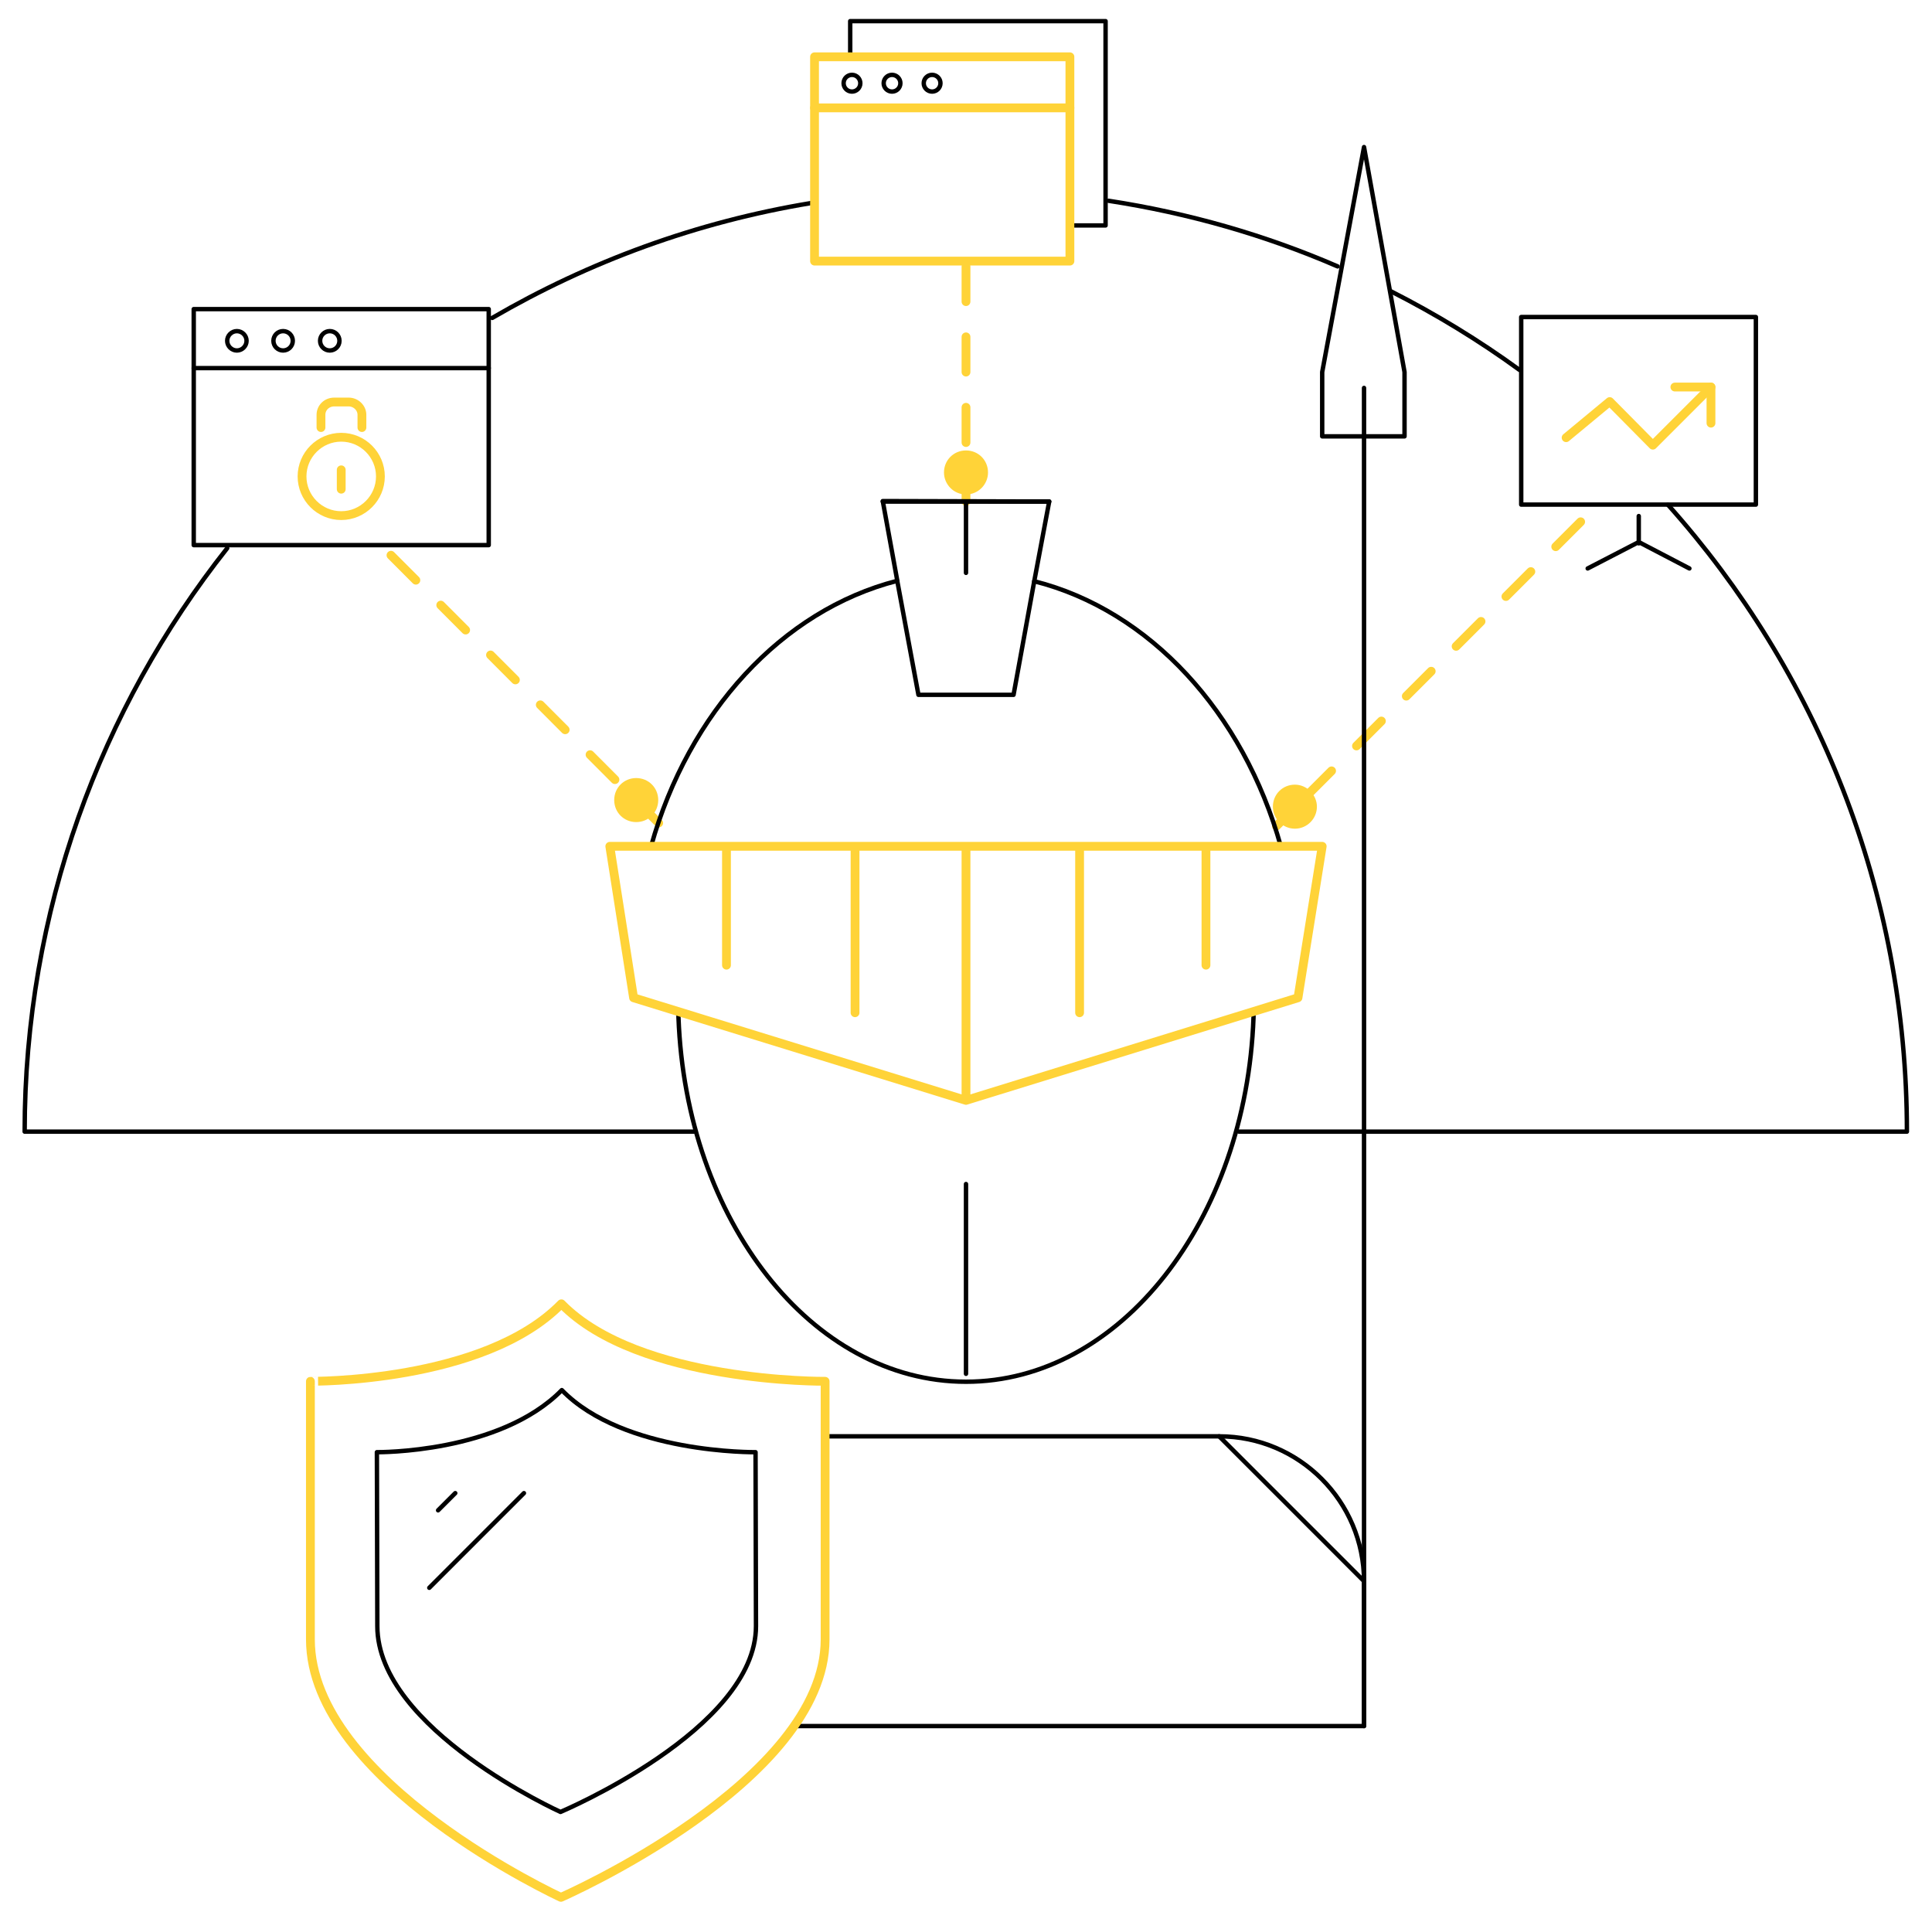 <?xml version="1.0" encoding="UTF-8"?>
<!-- Generator: Adobe Illustrator 16.0.0, SVG Export Plug-In . SVG Version: 6.00 Build 0)  -->
<!DOCTYPE svg PUBLIC "-//W3C//DTD SVG 1.1//EN" "http://www.w3.org/Graphics/SVG/1.1/DTD/svg11.dtd">
<svg version="1.1" id="Layer_1" xmlns="http://www.w3.org/2000/svg" xmlns:xlink="http://www.w3.org/1999/xlink" x="0px" y="0px" viewBox="0 0 438.8 435.8" style="enable-background:new 0 0 438.8 435.8;" xml:space="preserve" class="svg" src="assets/patterns/protectvisitors.svg" alt="Protection">
<style type="text/css">
	.protectvisitors0{fill:none;stroke:#000000;stroke-linecap:round;stroke-linejoin:round;stroke-miterlimit:10;}
	.protectvisitors1{fill:none;stroke:#ffd338;stroke-width:2;stroke-linecap:round;stroke-linejoin:round;stroke-dasharray:8,8;}
	.protectvisitors2{fill:none;stroke:#ffd338;stroke-width:2;stroke-linecap:round;stroke-linejoin:round;}
	.protectvisitors3{fill:none;stroke:#ffd338;stroke-width:2;stroke-linecap:round;stroke-linejoin:round;stroke-miterlimit:10;}
	.protectvisitors4{fill:#ffd338;}
	.protectvisitors5{fill:none;stroke:#ffd338;stroke-width:2;stroke-linecap:round;stroke-linejoin:round;stroke-miterlimit:10;}
</style>
<path class="protectvisitors0" d="M378.8,114.6c33.8,37.8,54.3,87.7,54.3,142.4H281.4"></path>
<path class="protectvisitors0" d="M316,66.2c10.2,5.2,19.9,11.1,29.1,17.8"></path>
<path class="protectvisitors0" d="M251.8,45.6c18.2,2.8,35.6,7.8,52,14.9"></path>
<path class="protectvisitors0" d="M111.8,72.2c22-12.8,46.4-21.8,72.5-26.1"></path>
<path class="protectvisitors0" d="M157.6,257H5.6c0-50,17.2-96.1,46-132.5"></path>
<path id="svg-concept" class="protectvisitors1" d="M219.4,60.5v48.6"></path>
<path id="svg-concept" class="protectvisitors2" d="M219.4,111.4v2.5"></path>
<path id="svg-concept" class="protectvisitors1" d="M88.8,126.1l57.2,57.3"></path>
<path id="svg-concept" class="protectvisitors2" d="M147.8,185.1l1.8,1.8"></path>
<g>
	<path id="svg-concept" class="protectvisitors1" d="M359,118.5l-65.6,65.6"></path>
	<path id="svg-concept" class="protectvisitors2" d="M291.7,185.8l-1.8,1.8"></path>
</g>
<g>
	<path class="protectvisitors0" d="M44,70.2h67v53.6H44V70.2z"></path>
	<path class="protectvisitors0" d="M44,83.6h67 M56,77.4c0,1.2-1,2.2-2.2,2.2s-2.2-1-2.2-2.2s1-2.2,2.2-2.2S56,76.2,56,77.4z"></path>
	<circle class="protectvisitors0" cx="64.3" cy="77.4" r="2.2"></circle>
	<circle class="protectvisitors0" cx="74.9" cy="77.4" r="2.2"></circle>
	<path id="svg-concept" class="protectvisitors3" d="M77.5,117.1c4.9,0,8.9-4,8.9-8.9s-4-8.9-8.9-8.9s-8.9,4-8.9,8.9S72.6,117.1,77.5,117.1z"></path>
	<path id="svg-concept" class="protectvisitors3" d="M77.5,106.7v4.4 M72.9,97.1v-2.9c0-1.6,1.3-2.9,3-2.9h3.3c1.6,0,3,1.3,3,2.9v2.9"></path>
</g>
<g>
	<path class="protectvisitors0" d="M345.5,72h53.3v42.6h-53.3V72z"></path>
	<path id="svg-concept" class="protectvisitors3" d="M355.7,99.4l9.9-8.2l9.8,9.9l13.2-13.2"></path>
	<path id="svg-concept" class="protectvisitors3" d="M380.4,87.9h8.2v8.2"></path>
	<path class="protectvisitors0" d="M372.2,117.2v6.2 M360.6,129.1l11.6-6l11.5,6"></path>
</g>
<g>
	<path class="protectvisitors0" d="M193.1,12.5V4.8h58v46.4h-7.7"></path>
	<path id="svg-concept" class="protectvisitors3" d="M185,12.9h58v46.4h-58V12.9z"></path>
	<path id="svg-concept" class="protectvisitors3" d="M185,24.5h58"></path>
	<path class="protectvisitors0" d="M195.4,18.9c0,1.1-0.9,1.9-1.9,1.9c-1.1,0-1.9-0.9-1.9-1.9c0-1.1,0.9-1.9,1.9-1.9   C194.6,17,195.4,17.9,195.4,18.9z"></path>
	<circle class="protectvisitors0" cx="202.6" cy="18.9" r="1.9"></circle>
	<circle class="protectvisitors0" cx="211.7" cy="18.9" r="1.9"></circle>
</g>
<g>
	<path id="svg-ico" class="protectvisitors4" d="M149.5,181.7c0,2.8-2.2,5-5,5s-5-2.2-5-5s2.2-5,5-5S149.5,178.9,149.5,181.7z"></path>

		<animateMotion accumulate="none" additive="replace" begin="0s" calcMode="paced" dur="1s" fill="remove" path="M0 0 -55 -55 0" repeatCount="indefinite" restart="always">
		</animateMotion>
</g>
<g>
	<path id="svg-ico" class="protectvisitors4" d="M224.4,107.3c0,2.7-2.2,5-5,5s-5-2.3-5-5c0-2.8,2.2-5,5-5S224.4,104.5,224.4,107.3z"></path>

		<animateMotion accumulate="none" additive="replace" begin="1.5s" calcMode="paced" dur="1s" fill="remove" path="M0, 0 0 -45" repeatCount="indefinite" restart="always">
		</animateMotion>
</g>
<g>
	<path id="svg-ico" class="protectvisitors4" d="M299.1,183.2c0,2.7-2.2,5-5,5c-2.8,0-5-2.3-5-5c0-2.8,2.2-5,5-5   C296.8,178.2,299.1,180.5,299.1,183.2z"></path>

		<animateMotion accumulate="none" additive="replace" begin="1.5s" calcMode="paced" dur="1s" fill="remove" path="M0 0 65 -65" repeatCount="indefinite" restart="always">
		</animateMotion>
</g>
<path class="protectvisitors0" d="M238.3,113.9l-3.4,18.1c26.2,6.6,47.5,29.8,56,60.2h9.4l-5.5,34.4l-10.1,3.1v1.4c-1.7,46.1-30.3,82.7-65.3,82.7  s-63.6-36.6-65.3-82.7v-1.4l-10.2-3.2l-5.4-34.4h9.4c8.5-30.3,29.7-53.5,55.9-60.2l-3.3-18.1L238.3,113.9L238.3,113.9z M219.4,130.1  v-16.2 M219.4,312v-43.1"></path>
<path id="svg-concept" class="protectvisitors5" d="M219.4,249.9v-57.7 M219.4,249.9l-75.5-23.3 M219.4,249.9l75.4-23.3 M138.5,192.2h161.8   M138.5,192.2l5.4,34.4 M300.3,192.2l-5.5,34.4 M273.9,192.2v27 M165,192.2v27 M245.2,192.2V230 M194.2,192.2V230"></path>
<path class="protectvisitors0" d="M200.5,113.9h37.8 M208.6,157.8h21.6 M203.8,132l4.8,25.8 M234.9,132l-4.7,25.8"></path>
<path class="protectvisitors0" d="M187.4,326.2h89.5c18.2,0,32.9,14.8,32.9,32.9V392H180.4"></path>
<path class="protectvisitors0" d="M276.9,326.2l32.9,32.9"></path>
<path id="svg-concept" class="protectvisitors3" d="M127.5,296.1c17.6,18,59.9,17.6,59.9,17.6v58.6c0,32.4-60,58.6-60,58.6  s-56.9-26.2-56.9-58.6v-58.6C70.5,313.7,109.9,314.1,127.5,296.1"></path>
<path class="protectvisitors0" d="M127.6,315.7c14.1,14.5,44,14.1,44,14.1l0.1,39.5c0,23.5-44.4,42.2-44.4,42.2s-41.6-18.8-41.6-42.2l-0.1-39.5  C85.7,329.8,113.5,330.1,127.6,315.7 M103.4,339.1l-3.9,3.9 M119,339.1l-21.5,21.5"></path>
<path class="protectvisitors0" d="M319,99.1h-18.7V84.5l9.5-51.1l9.2,51.1V99.1z"></path>
<path class="protectvisitors0" d="M309.8,88.1V392"></path>
</svg>
